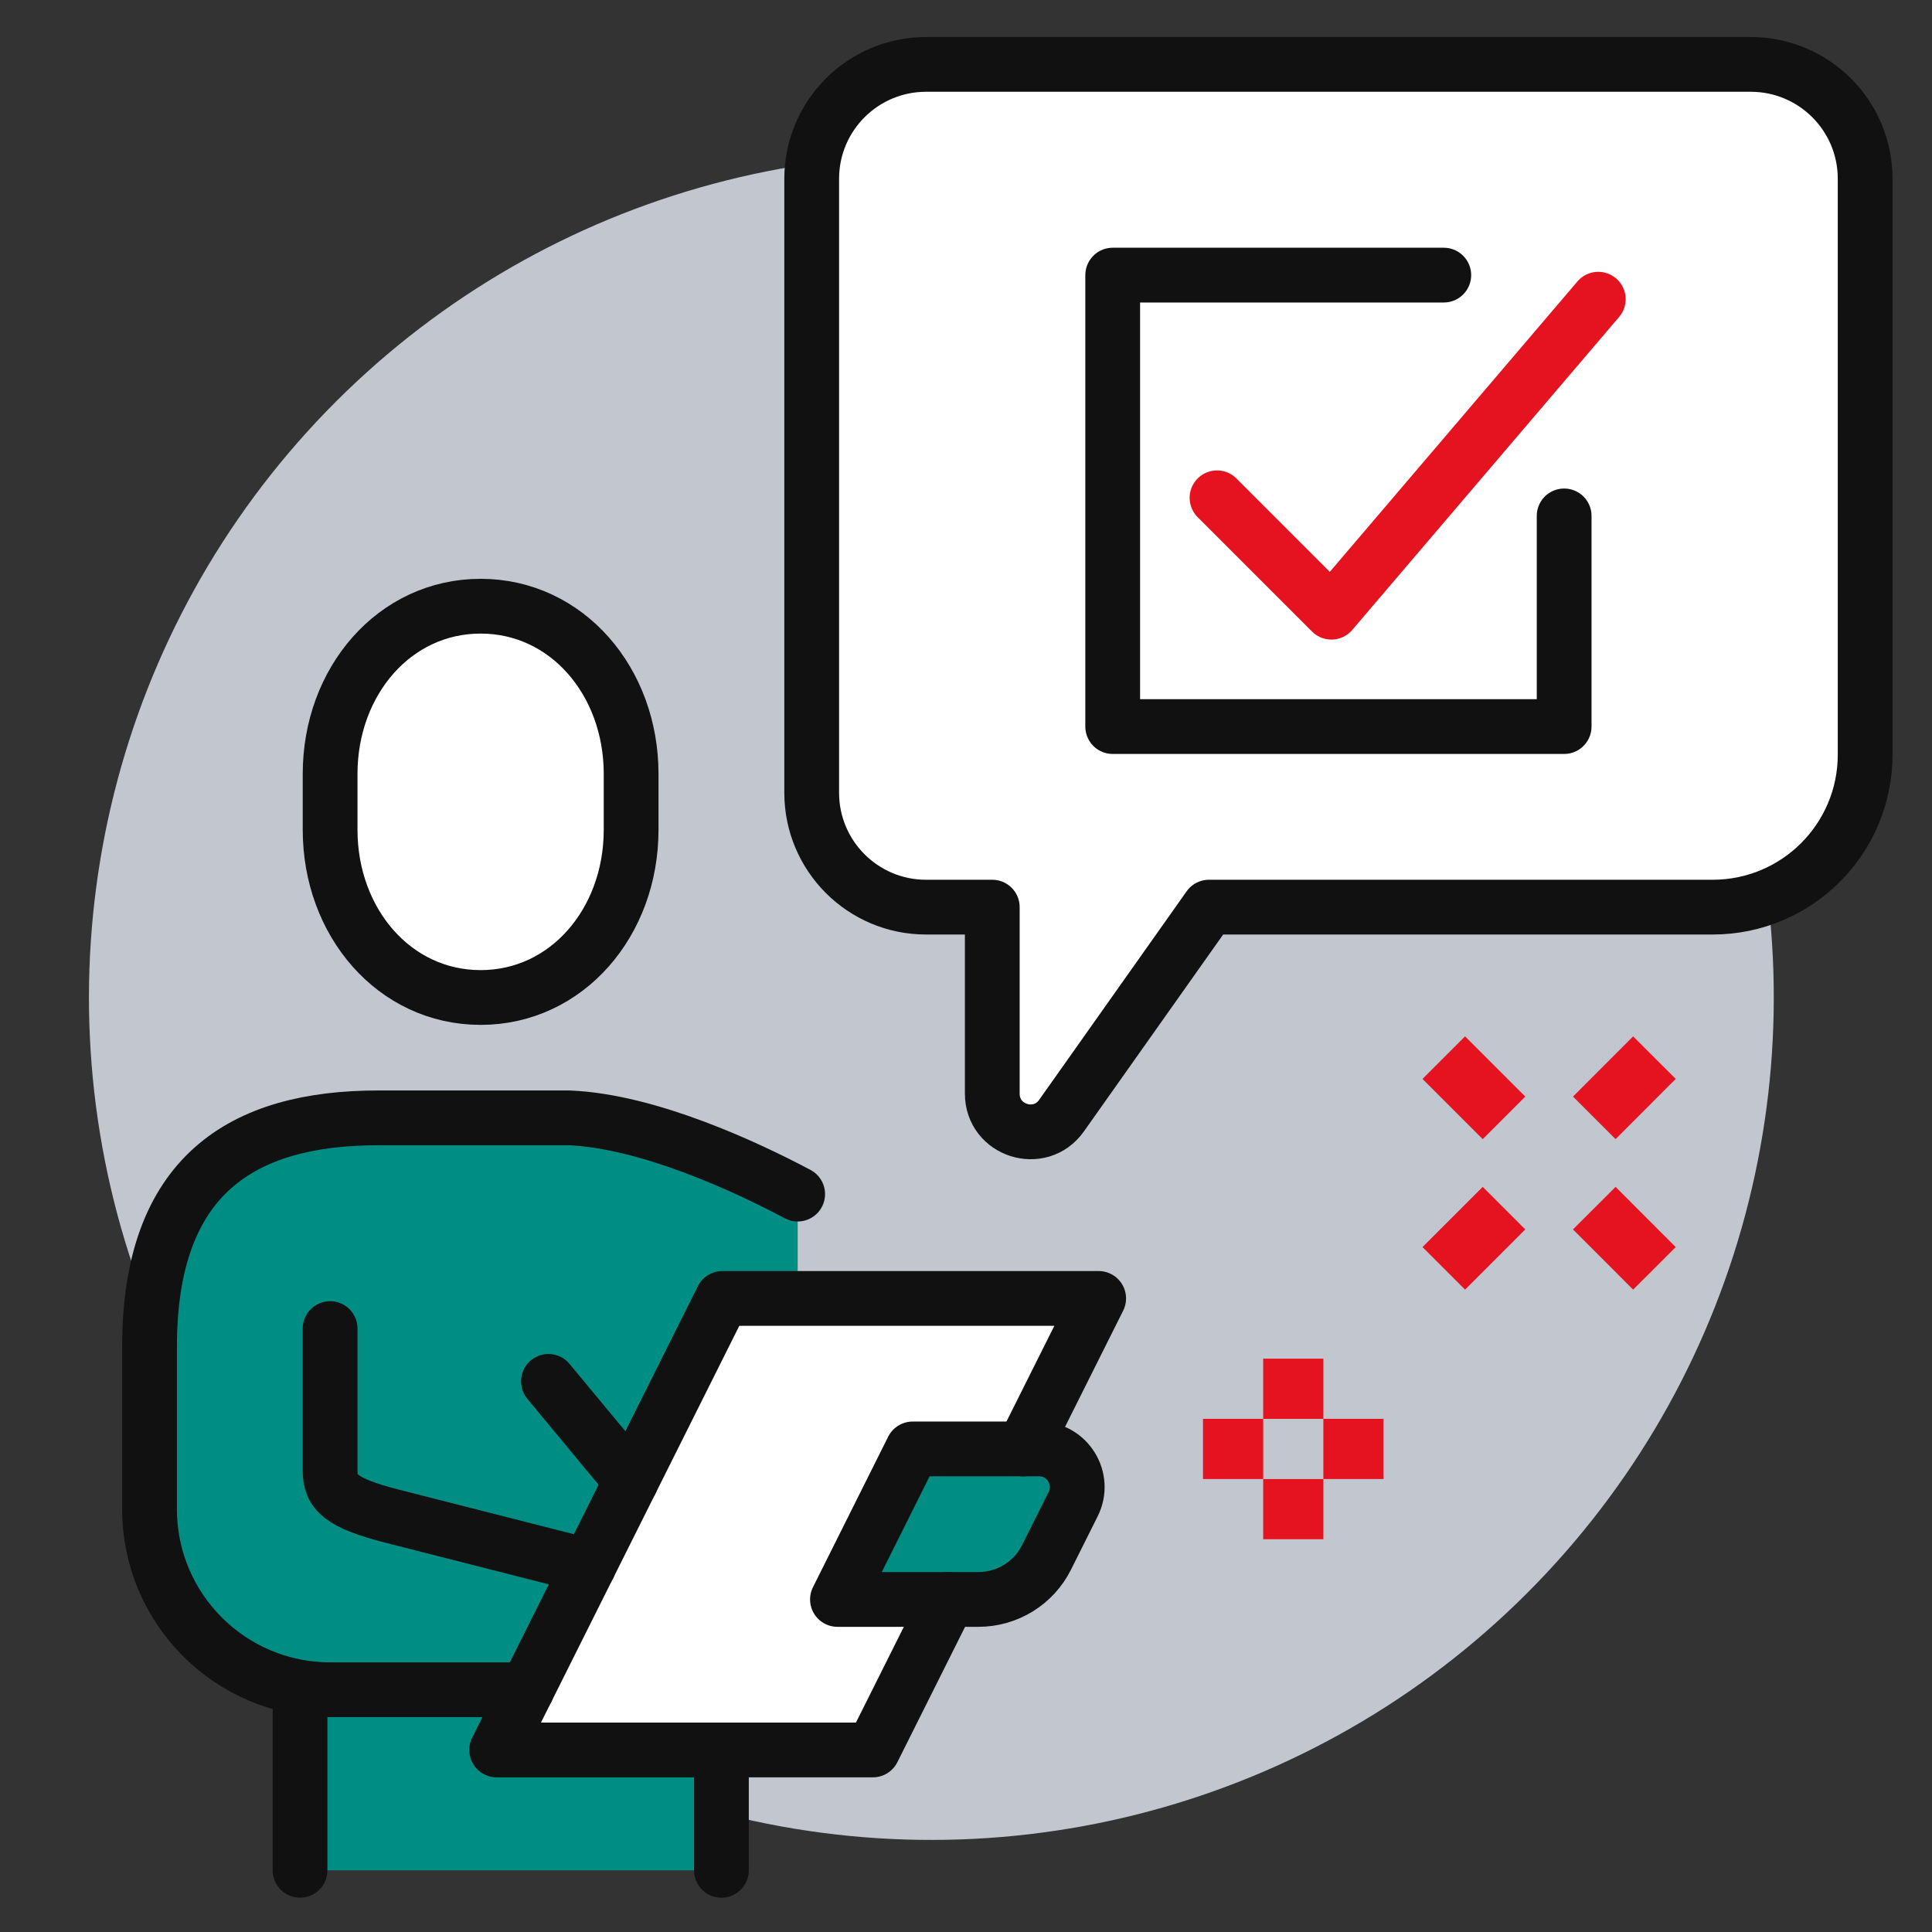 <?xml version="1.0" encoding="utf-8"?>
<!-- Generator: Adobe Illustrator 26.2.1, SVG Export Plug-In . SVG Version: 6.00 Build 0)  -->
<svg version="1.1" xmlns="http://www.w3.org/2000/svg" xmlns:xlink="http://www.w3.org/1999/xlink" x="0px" y="0px"
	 viewBox="0 0 300 300" style="enable-background:new 0 0 300 300;" xml:space="preserve">
<rect x="0" y="0" width="300" height="300" fill="#333333" stroke="none"/>
<style type="text/css">
	.st0{fill:#C2C6CF;}
	.st1{fill:#FFFFFF;}
	.st2{fill:#008E84;}
	.st3{fill:#FFFFFF;stroke:#111111;stroke-width:8.504;stroke-linecap:round;stroke-linejoin:round;stroke-miterlimit:10;}
	.st4{fill:none;stroke:#111111;stroke-width:8.504;stroke-linecap:round;stroke-linejoin:round;stroke-miterlimit:10;}
	.st5{fill:none;stroke:#E5131F;stroke-width:8.504;stroke-linecap:round;stroke-linejoin:round;stroke-miterlimit:10;}
	.st6{fill:none;stroke:#E5131F;stroke-width:9.348;stroke-miterlimit:10;}
</style>
<g id="Black_Back">
</g>
<g id="Layer_1">
	
		<ellipse transform="matrix(0.211 -0.977 0.977 0.211 -37.233 263.614)" class="st0" cx="144.73" cy="154.88" rx="130.87" ry="130.87"/>
	<polygon class="st1" points="112.17,201.62 77.12,271.73 135.54,271.73 170.6,201.62 	"/>
	<path class="st2" d="M88.34,173.58h-29.6c-21.21,0-35.52,8.95-35.52,35.52v25.24c0,15.49,12.56,28.04,28.04,28.04H81.8l30.22-60.76
		h11.84v-16.2C115.97,181.23,100.67,174.07,88.34,173.58z"/>
	<path class="st2" d="M151.93,248.36h-21.89l11.68-23.37h19.63c4.4,0,7.26,4.63,5.29,8.57l-4.13,8.26
		C160.51,245.83,156.41,248.36,151.93,248.36z"/>
	<polygon class="st2" points="77.12,271.73 81.8,262.38 46.59,262.38 46.59,290.42 112.02,290.42 112.02,271.73 	"/>
	<path class="st3" d="M74.63,154.89c13.38,0,23.37-11.66,23.37-26.04v-8.68c0-14.38-9.99-26.04-23.37-26.04
		c-13.38,0-23.37,11.66-23.37,26.04v8.68C51.26,143.23,61.25,154.89,74.63,154.89z"/>
	<path class="st4" d="M123.86,185.42c-7.89-4.19-23.19-11.35-35.52-11.84c-19.81,0-25.26,0-29.6,0c-21.21,0-35.52,8.95-35.52,35.52
		v25.24c0,15.49,12.56,28.04,28.04,28.04H81.8"/>
	<path class="st4" d="M51.26,206.3v22.12c0,3.27,1.63,4.97,9.66,7.02c7.63,1.94,30.47,7.76,30.47,7.76"/>
	<line class="st4" x1="46.59" y1="262.38" x2="46.59" y2="290.42"/>
	<line class="st4" x1="112.02" y1="271.73" x2="112.02" y2="290.42"/>
	<path class="st4" d="M151.93,248.36h-21.89l11.68-23.37h19.63c4.4,0,7.26,4.63,5.29,8.57l-4.13,8.26
		C160.51,245.83,156.41,248.36,151.93,248.36z"/>
	<line class="st4" x1="85.16" y1="214.5" x2="98" y2="229.98"/>
	<polyline class="st4" points="158.91,224.99 170.6,201.62 112.17,201.62 77.12,271.73 135.54,271.73 147.23,248.36 	"/>
	<path class="st3" d="M143.8,10h128.06c9.81,0,17.76,7.95,17.76,17.76v89.42c0,13.08-10.6,23.68-23.68,23.68h-78.21l-22.9,32.38
		c-3.33,4.71-10.75,2.36-10.75-3.42v-28.96H143.8c-9.81,0-17.76-7.95-17.76-17.76V27.76C126.04,17.95,133.99,10,143.8,10z"/>
	<polyline class="st4" points="242.88,80.11 242.88,112.82 172.78,112.82 172.78,42.72 224.19,42.72 	"/>
	<polyline class="st5" points="188.98,77.3 206.74,95.06 248.18,46.46 	"/>
	<g>
		<line class="st6" x1="200.82" y1="210.97" x2="200.82" y2="220.32"/>
		<line class="st6" x1="200.82" y1="229.67" x2="200.82" y2="239.01"/>
		<line class="st6" x1="205.49" y1="224.99" x2="214.84" y2="224.99"/>
		<line class="st6" x1="186.8" y1="224.99" x2="196.15" y2="224.99"/>
	</g>
	<g>
		<line class="st6" x1="247.56" y1="173.58" x2="256.9" y2="164.23"/>
		<line class="st6" x1="224.19" y1="196.95" x2="233.54" y2="187.6"/>
		<line class="st6" x1="233.54" y1="173.58" x2="224.19" y2="164.23"/>
		<line class="st6" x1="256.9" y1="196.95" x2="247.56" y2="187.6"/>
	</g>
</g>
</svg>
